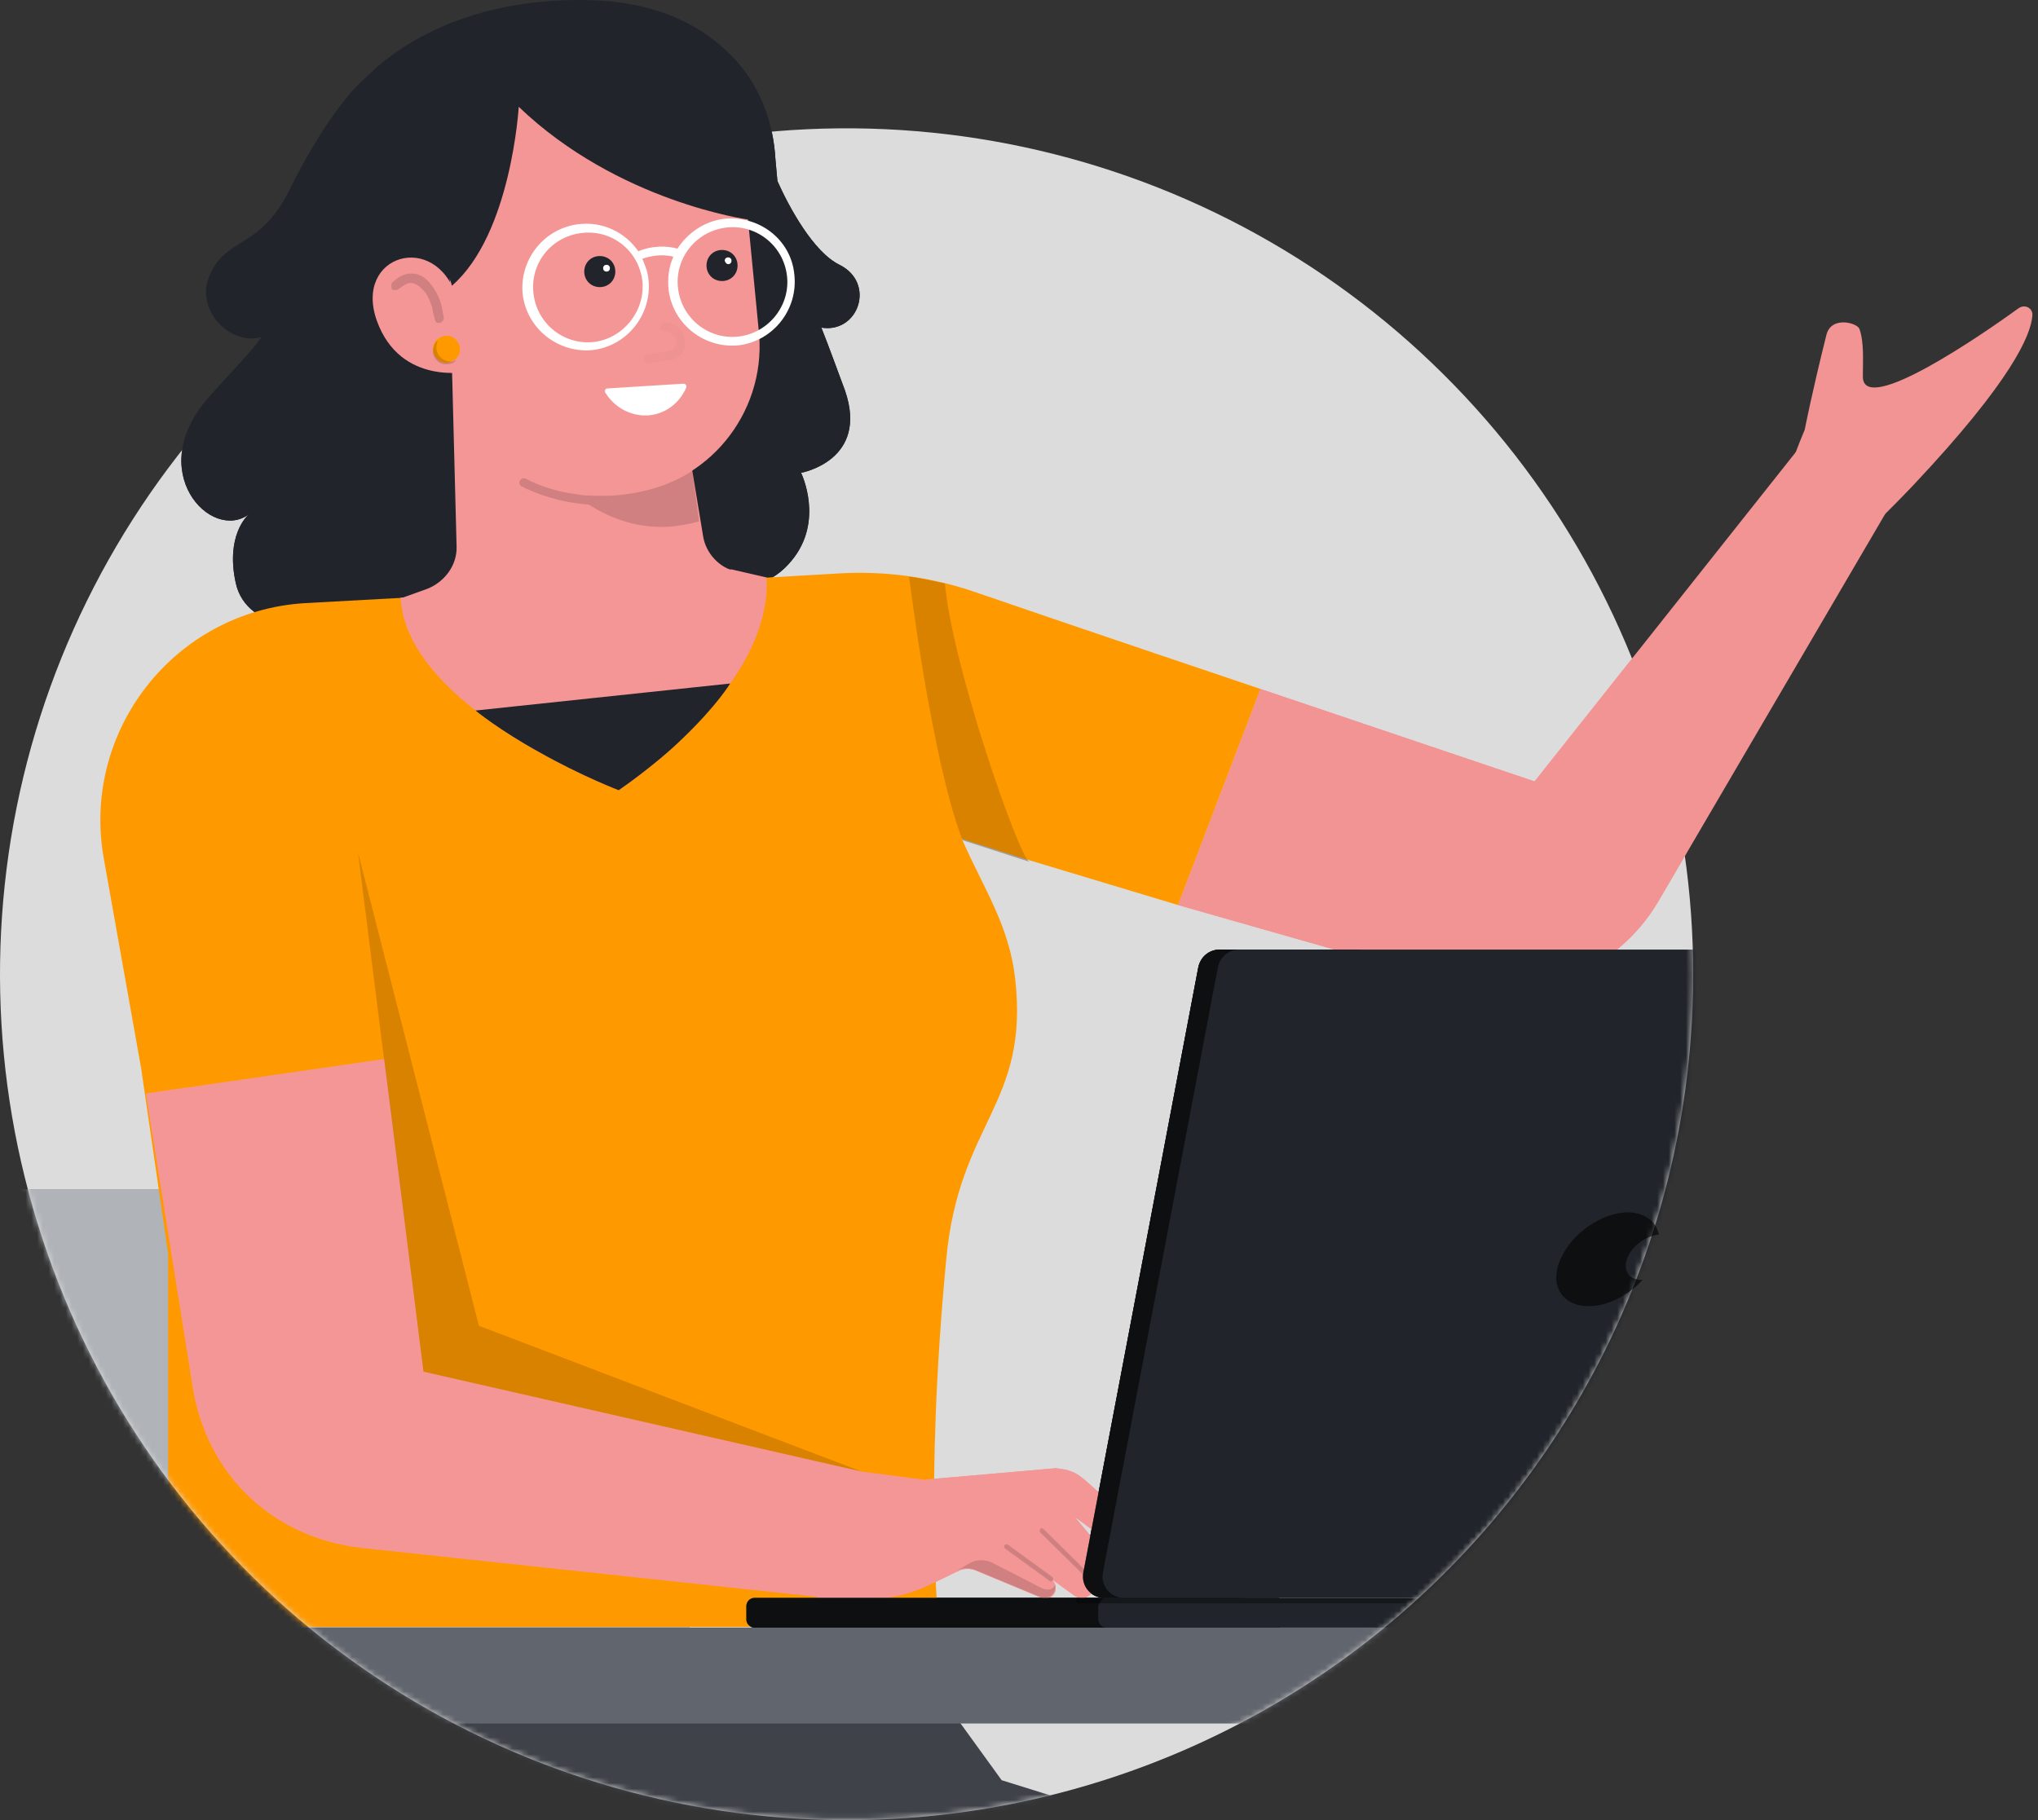 <svg width="356" height="318" viewBox="0 0 356 318" fill="none" xmlns="http://www.w3.org/2000/svg">
<rect x="0" y="0" width="356" height="318" fill="#333333" stroke="none"/>
<path d="M295.332 181.523C297.573 152.372 291.111 123.213 276.764 97.733C262.419 72.254 240.834 51.6 214.739 38.382C188.644 25.165 159.213 19.98 130.169 23.481C101.125 26.983 73.773 39.015 51.572 58.056C29.372 77.096 13.322 102.288 5.452 130.447C-2.418 158.605 -1.755 188.464 7.358 216.244C16.472 244.026 33.626 268.481 56.65 286.518C79.674 304.554 107.535 315.361 136.705 317.571C156.06 319.048 175.516 316.701 193.964 310.662C212.409 304.625 229.486 295.015 244.216 282.381C258.946 269.747 271.042 254.338 279.813 237.032C288.582 219.727 293.856 200.865 295.332 181.523Z" fill="#DCDCDC"/>
<path d="M143.47 57.241C144.886 60.781 146.184 64.438 147.599 68.214C151.847 80.484 139.93 82.608 139.93 82.608C139.93 82.608 144.06 90.985 138.278 97.946C132.497 105.025 124.71 101.603 124.71 101.603C124.71 101.603 122.115 105.379 114.799 106.205C104.299 107.267 100.169 103.255 100.169 103.255L89.079 101.721C87.663 102.547 86.719 108.093 75.156 109.862C64.538 111.514 58.874 105.379 58.874 105.379C56.279 111.042 43.064 110.57 41.177 101.839C39.407 93.698 43.064 90.159 43.536 89.805C36.929 94.878 24.895 82.254 36.575 69.275C41.295 63.966 43.89 61.488 45.66 58.893C40.233 60.427 34.215 54.291 36.457 48.51C39.289 41.195 45.306 43.791 50.498 33.29C57.459 19.25 63.004 14.294 63.358 14.058C72.679 4.502 86.955 -0.336 102.647 0.018C116.097 0.254 124.002 5.445 128.84 10.873C132.969 15.592 135.093 21.609 135.447 27.745C135.565 29.043 135.683 30.34 135.801 31.638C137.807 36.122 142.054 44.027 146.655 46.268C153.027 49.454 149.959 58.303 143.47 57.241Z" fill="#21252B"/>
<path d="M117.278 89.097C119.755 82.962 116.924 76.001 110.788 73.523C104.653 71.046 97.692 73.877 95.214 80.012C92.737 86.148 95.568 93.109 101.704 95.586C107.839 98.064 114.8 95.232 117.278 89.097Z" fill="#21252B"/>
<path d="M313.723 78.95L268.063 136.527L220.161 120.363L205.767 158.118L253.787 171.805C267.591 175.698 282.339 169.917 289.654 157.529L329.297 89.805L313.723 78.95Z" fill="#F39494"/>
<path d="M315.257 75.057C315.257 75.057 316.437 68.922 319.032 58.539C319.858 55.117 324.46 56.415 324.814 57.477C325.64 59.837 325.404 63.022 325.404 65.854C325.522 72.815 346.641 58.185 352.658 53.82C353.72 53.112 355.136 53.82 355.018 55.117C354.782 58.539 351.36 66.562 334.252 84.732C332.365 86.737 330.241 88.861 327.881 91.221C293.783 125.437 315.257 75.057 315.257 75.057Z" fill="#F39494"/>
<path d="M78.696 54.41L79.758 95.468C79.876 98.772 77.634 101.722 74.566 102.901L69.965 104.553L81.055 110.452C92.146 116.47 105.36 116.942 116.687 111.868C118.811 110.924 120.698 109.862 122.704 108.565L133.913 101.014L128.604 99.834C125.654 99.244 123.294 96.648 122.822 93.698L114.799 45.089L78.696 54.41Z" fill="#F59696"/>
<path d="M109.609 86.148L107.721 86.384C93.681 87.681 81.41 77.535 79.994 63.613L76.573 28.217C76.101 23.498 79.522 19.486 84.242 19.014L117.396 15.711C123.413 15.121 128.84 19.604 129.43 25.621L132.616 58.539C133.678 72.344 123.531 84.85 109.609 86.148Z" fill="#F59696"/>
<path d="M104.771 50.162C106.305 50.162 107.484 48.982 107.484 47.448C107.484 45.914 106.305 44.735 104.771 44.735C103.237 44.735 102.057 45.914 102.057 47.448C102.057 48.982 103.237 50.162 104.771 50.162Z" fill="#21252B"/>
<path d="M105.95 47.448C106.304 47.448 106.54 47.212 106.54 46.858C106.54 46.505 106.304 46.269 105.95 46.269C105.596 46.269 105.36 46.505 105.36 46.858C105.36 47.212 105.596 47.448 105.95 47.448Z" fill="white"/>
<path d="M126.126 49.1C127.66 49.1 128.84 47.92 128.84 46.387C128.84 44.853 127.66 43.673 126.126 43.673C124.592 43.673 123.413 44.853 123.413 46.387C123.413 47.92 124.592 49.1 126.126 49.1Z" fill="#21252B"/>
<path d="M127.188 46.151C127.542 46.151 127.778 45.915 127.778 45.561C127.778 45.207 127.542 44.971 127.188 44.971C126.834 44.971 126.598 45.207 126.598 45.561C126.716 45.915 126.952 46.151 127.188 46.151Z" fill="white"/>
<g opacity="0.15">
<path opacity="0.15" d="M117.041 62.906L113.383 63.496C112.911 63.496 112.557 63.26 112.439 62.906C112.439 62.434 112.675 62.079 113.029 61.961L116.687 61.371C117.631 61.253 118.221 60.309 118.103 59.483C117.985 58.539 117.041 57.949 116.215 57.949C115.743 57.949 115.389 57.713 115.271 57.359C115.271 56.887 115.507 56.535 115.861 56.416C117.631 56.181 119.401 57.477 119.519 59.129C120.108 61.017 118.929 62.67 117.041 62.906Z" fill="black"/>
</g>
<path d="M81.882 64.91C81.882 64.91 69.965 67.506 65.836 56.061C61.706 44.499 76.1 40.251 79.758 51.932L83.297 64.792L81.882 64.91Z" fill="#F59696"/>
<path opacity="0.15" d="M68.668 49.218C69.848 48.156 71.028 47.684 72.089 47.802C73.269 47.802 74.331 48.51 75.275 49.69C76.219 50.87 77.045 52.522 77.281 54.174L77.517 55.471C77.635 56.415 76.101 56.887 75.983 55.825C75.629 54.528 75.629 54.528 75.629 54.528C75.629 54.056 75.039 51.932 74.095 50.87C73.387 50.044 72.679 49.572 71.972 49.454C71.264 49.336 70.556 49.808 69.612 50.516C69.258 50.752 68.786 50.752 68.432 50.516C68.314 49.926 68.314 49.454 68.668 49.218Z" fill="black"/>
<path d="M78.107 63.377C79.405 63.259 80.466 62.197 80.349 60.899C80.231 59.601 79.169 58.539 77.871 58.657C76.573 58.775 75.511 59.837 75.629 61.135C75.747 62.433 76.809 63.495 78.107 63.377Z" fill="#FF9900"/>
<path opacity="0.15" d="M79.168 63.14C77.752 63.376 76.336 62.315 76.218 60.899C76.218 60.427 76.336 59.837 76.454 59.483C75.864 59.955 75.628 60.781 75.628 61.607C75.864 63.023 77.044 63.848 78.342 63.612C78.814 63.612 79.404 63.376 79.64 63.023C79.522 62.904 79.286 63.022 79.168 63.14Z" fill="black"/>
<path opacity="0.15" d="M120.935 82.254C117.16 84.732 112.794 86.03 108.075 86.502C107.013 86.62 106.069 86.62 105.007 86.62C104.653 86.62 104.181 86.62 103.827 86.62C103.709 86.62 103.709 86.62 103.591 86.62C103.001 86.502 102.411 86.62 101.703 86.502C101.467 86.502 101.232 86.384 100.996 86.384C96.984 85.912 93.916 84.732 91.911 83.67C91.557 83.434 91.085 83.552 90.849 83.906C90.613 84.26 90.731 84.732 91.085 84.968C93.68 86.266 97.692 87.799 102.883 88.153C105.715 90.041 110.552 92.283 116.452 92.047C118.457 91.929 120.345 91.575 122.115 91.103L120.935 82.254Z" fill="black"/>
<path d="M119.401 67.034C119.755 67.034 119.991 67.388 119.873 67.742C118.693 70.455 116.098 72.461 113.03 72.579C109.962 72.697 107.249 71.045 105.715 68.567C105.597 68.213 105.715 67.859 106.187 67.859L119.401 67.034Z" fill="white"/>
<path d="M69.965 104.435C71.027 124.021 108.074 138.061 108.074 138.061C108.074 138.061 134.975 120.481 133.913 100.896L127.778 99.48L69.965 104.435Z" fill="#F59696"/>
<path d="M126.362 38.246C122.941 38.718 120.109 40.723 118.339 43.437C115.154 42.611 112.558 43.437 111.496 43.909C109.254 40.605 105.243 38.6 100.878 39.19C94.86 40.016 90.613 45.561 91.321 51.578C92.147 57.595 97.692 61.843 103.709 61.135C109.726 60.309 113.974 54.764 113.266 48.746C113.148 47.449 112.676 46.387 112.204 45.207C113.266 44.853 115.39 44.263 117.631 44.853C116.805 46.623 116.57 48.628 116.806 50.752C117.631 56.769 123.177 61.017 129.194 60.309C135.211 59.483 139.459 53.938 138.751 47.92C138.161 41.785 132.498 37.538 126.362 38.246ZM103.945 59.719C98.754 60.427 93.916 56.769 93.209 51.46C92.501 46.151 96.158 41.431 101.467 40.723C106.777 40.016 111.496 43.673 112.204 48.982C112.794 54.174 109.018 59.011 103.945 59.719ZM129.194 58.775C124.003 59.483 119.165 55.825 118.457 50.516C117.749 45.325 121.407 40.487 126.716 39.779C131.908 39.072 136.745 42.729 137.453 48.038C138.161 53.23 134.385 58.067 129.194 58.775Z" fill="white"/>
<path d="M83.062 124.139L127.542 119.419C127.542 119.419 125.301 123.195 119.283 128.976C114.328 133.814 108.075 138.061 108.075 138.061C108.075 138.061 101.586 135.583 94.271 131.454C87.192 127.56 83.062 124.139 83.062 124.139Z" fill="#21252B"/>
<path d="M150.549 257.108L161.404 258.524L184.411 256.518C186.889 256.754 187.951 257.226 189.72 258.76L203.996 271.502C204.94 272.328 204.94 273.744 204.232 274.57C203.525 275.514 202.109 275.75 201.165 274.924L187.715 265.013L196.445 275.396C197.389 276.576 197.035 278.345 195.502 278.935C194.676 279.289 193.85 279.053 193.26 278.463L181.579 267.019L190.428 275.75C191.49 276.812 191.136 278.581 189.72 279.053C189.012 279.407 188.304 279.171 187.715 278.817L175.208 269.732L183.703 275.986C184.647 276.694 184.647 278.227 183.703 278.935C183.113 279.289 182.523 279.407 181.933 279.171L170.607 274.452C169.545 273.98 168.247 273.98 167.185 274.57L162.82 276.694C159.28 278.463 155.387 279.407 151.493 279.407H144.414C134.267 279.171 150.549 257.108 150.549 257.108Z" fill="#F59696"/>
<path opacity="0.15" d="M183.585 276.34C183.467 276.34 183.467 276.34 183.349 276.222L175.562 270.558C175.444 270.44 175.326 270.204 175.444 269.968C175.562 269.85 175.798 269.732 176.034 269.85L183.821 275.514C183.939 275.632 184.057 275.868 183.939 275.986C183.821 276.222 183.703 276.34 183.585 276.34Z" fill="black"/>
<path opacity="0.15" d="M190.31 276.104C190.192 276.104 190.074 276.104 190.074 275.986L181.697 267.727C181.579 267.609 181.579 267.373 181.697 267.137C181.815 266.901 182.051 267.019 182.287 267.137L190.664 275.396C190.782 275.514 190.782 275.75 190.664 275.986C190.546 276.104 190.31 276.104 190.31 276.104Z" fill="black"/>
<path opacity="0.15" d="M173.085 272.918C175.68 274.216 180.046 276.458 181.58 277.283C183.703 278.463 184.293 276.93 184.293 276.93C184.411 277.637 184.175 278.345 183.585 278.817C182.995 279.171 182.405 279.289 181.816 279.053L170.489 274.334C169.427 273.862 168.129 273.862 167.067 274.452L169.309 273.154C170.489 272.446 171.905 272.446 173.085 272.918Z" fill="black"/>
<path d="M150.549 257.108L73.977 239.646L67.134 185.019L25.485 191.036L33.626 242.124C35.986 257.58 47.548 268.671 63.122 270.44L144.414 279.171L150.549 257.108Z" fill="#F59696"/>
<path d="M131.789 279.171H223.11C223.818 279.171 224.526 279.761 224.526 280.587V282.947C224.526 283.655 223.936 284.362 223.11 284.362H131.789C131.081 284.362 130.374 283.773 130.374 282.947V280.587C130.374 279.879 130.963 279.171 131.789 279.171Z" fill="#21252B"/>
<path opacity="0.6" d="M131.789 279.171H223.11C223.818 279.171 224.526 279.761 224.526 280.587V282.947C224.526 283.655 223.936 284.362 223.11 284.362H131.789C131.081 284.362 130.374 283.773 130.374 282.947V280.587C130.374 279.879 130.963 279.171 131.789 279.171Z" fill="black"/>
<path d="M192.906 279.171H216.857C218.744 279.171 220.278 277.873 220.632 275.986L240.69 170.389C241.161 168.029 239.274 165.906 236.914 165.906H213.081C211.193 165.906 209.659 167.203 209.305 169.091L189.248 274.688C188.776 277.048 190.546 279.171 192.906 279.171Z" fill="#21252B"/>
<path opacity="0.6" d="M192.906 279.171H216.857C218.744 279.171 220.278 277.873 220.632 275.986L240.69 170.389C241.161 168.029 239.274 165.906 236.914 165.906H213.081C211.193 165.906 209.659 167.203 209.305 169.091L189.248 274.688C188.776 277.048 190.546 279.171 192.906 279.171Z" fill="black"/>
<path opacity="0.6" d="M284.345 219.589C283.401 221.713 284.462 223.6 286.586 223.6C286.704 223.6 286.822 223.6 286.94 223.6C284.462 226.314 280.687 228.32 277.265 228.202C272.782 228.084 270.54 224.426 272.664 219.825C274.67 215.341 279.979 211.802 284.463 211.802C287.294 211.92 289.3 213.336 289.772 215.695C287.648 215.931 285.288 217.465 284.345 219.589Z" fill="black"/>
<path opacity="0.15" d="M62.532 148.916L83.652 231.623L150.549 257.108L73.977 239.646L62.532 148.916Z" fill="black"/>
<path opacity="0.15" d="M168.129 146.792C162.702 132.634 158.808 100.778 158.808 100.778C159.87 100.778 165.061 101.957 165.061 101.957C166.359 116.47 178.04 149.859 179.809 150.567L168.129 146.792Z" fill="black"/>
<path d="M90.613 18.66C90.613 18.66 89.315 40.959 78.932 49.926C78.932 49.926 77.989 44.027 69.966 44.853C69.966 44.853 69.258 43.437 68.078 36.83C66.898 30.105 71.145 2.496 101.822 4.266C101.822 4.266 111.614 2.26 125.183 13.941C138.869 25.621 130.728 38.364 130.728 38.364C130.728 38.364 107.957 35.296 90.613 18.66Z" fill="#21252B"/>
<mask id="mask0_149_760" style="mask-type:alpha" maskUnits="userSpaceOnUse" x="0" y="22" width="296" height="296">
<path d="M295.332 181.523C297.573 152.372 291.111 123.213 276.765 97.733C262.419 72.254 240.834 51.6 214.739 38.382C188.644 25.165 159.214 19.98 130.169 23.481C101.125 26.983 73.773 39.015 51.572 58.056C29.372 77.096 13.322 102.288 5.452 130.447C-2.418 158.605 -1.755 188.464 7.359 216.244C16.472 244.026 33.626 268.481 56.65 286.518C79.675 304.554 107.535 315.361 136.705 317.571C156.06 319.048 175.517 316.701 193.964 310.662C212.41 304.625 229.486 295.015 244.216 282.381C258.946 269.747 271.042 254.338 279.813 237.032C288.583 219.727 293.856 200.865 295.332 181.523Z" fill="#DCDCDC"/>
</mask>
<g mask="url(#mask0_149_760)">
<path d="M143.47 57.241C144.886 60.781 146.184 64.438 147.599 68.214C151.847 80.484 139.93 82.608 139.93 82.608C139.93 82.608 144.06 90.985 138.278 97.946C132.497 105.025 124.71 101.603 124.71 101.603C124.71 101.603 122.115 105.379 114.799 106.205C104.299 107.267 100.169 103.255 100.169 103.255L89.079 101.721C87.663 102.547 86.719 108.093 75.156 109.862C64.538 111.514 58.874 105.379 58.874 105.379C56.279 111.042 43.064 110.57 41.177 101.839C39.407 93.698 43.064 90.159 43.536 89.805C36.929 94.878 24.895 82.254 36.575 69.275C41.295 63.966 43.89 61.488 45.66 58.893C40.233 60.427 34.215 54.291 36.457 48.51C39.289 41.195 45.306 43.791 50.498 33.29C57.459 19.25 63.004 14.294 63.358 14.058C72.679 4.502 86.955 -0.336 102.647 0.018C116.097 0.254 124.002 5.445 128.84 10.873C132.969 15.592 135.093 21.609 135.447 27.745C135.565 29.043 135.683 30.34 135.801 31.638C137.807 36.122 142.054 44.027 146.655 46.268C153.027 49.454 149.959 58.303 143.47 57.241Z" fill="#21252B"/>
<path d="M21.945 440.929H147.717C156.33 440.929 162.466 432.552 159.988 424.175L99.933 217.111C98.282 211.566 93.326 207.79 87.663 207.79H-38.109C-46.722 207.79 -52.857 216.167 -50.38 224.544L9.675 431.608C11.209 437.154 16.282 440.929 21.945 440.929Z" fill="#84888F"/>
<path d="M39.171 440.929H148.779C157.392 440.929 163.527 432.552 161.05 424.175L100.995 217.111C99.343 211.566 94.388 207.79 88.725 207.79H-20.884C-29.497 207.79 -35.632 216.167 -33.154 224.544L26.9 431.608C28.552 437.154 33.508 440.929 39.171 440.929Z" fill="#B0B4B9"/>
<path d="M262.635 636.666L246.353 625.458V557.852C246.353 557.852 246.353 557.734 246.235 557.734C245.881 456.621 244.229 394.443 239.864 356.57C235.734 320.702 198.569 350.316 188.304 345.479C182.051 342.529 177.922 330.967 165.533 330.259C143.588 329.197 140.402 300.173 140.402 300.173L125.182 389.959L182.877 391.965C181.343 450.486 205.294 487.769 216.267 549.357C210.249 553.251 205.766 560.448 205.766 571.185C232.431 580.034 229.481 628.761 229.481 628.761L262.635 636.666Z" fill="#F59696"/>
<path d="M165.533 330.377C177.921 330.967 182.051 342.647 188.304 345.597C190.428 346.541 193.613 346.187 197.507 345.125C191.726 341.586 187.478 330.967 175.562 330.377C153.616 329.315 150.431 300.291 150.431 300.291L147.245 319.286C150.903 324.95 156.684 329.905 165.533 330.377Z" fill="#F59696"/>
<g opacity="0.2">
<path opacity="0.4" d="M246.353 583.337C241.043 576.022 233.846 556.436 232.548 549.239C221.576 487.769 200.103 450.486 201.636 391.847L143.942 389.841L154.678 326.837C142.408 318.932 140.284 300.055 140.284 300.055L125.064 389.841L182.759 391.847C181.225 450.368 205.176 487.651 216.148 549.239C210.131 553.133 205.648 560.33 205.648 571.067C232.312 579.916 229.363 628.643 229.363 628.643L262.635 636.548L246.353 625.34V583.337Z" fill="black"/>
</g>
<path d="M183.821 421.579L267.708 339.934L174.972 311.027L163.527 295.217H29.142V378.043C29.142 402.112 48.61 421.579 72.679 421.579H183.821Z" fill="#3F4249"/>
<path opacity="0.2" d="M92.854 405.18C68.785 405.18 49.318 385.712 49.318 361.643V295.217H29.614V378.043C29.614 402.112 49.082 421.579 73.151 421.579H184.293L201.165 405.18H92.854Z" fill="black"/>
<path d="M286.114 284.363H461.794C466.395 284.363 470.171 288.138 470.171 292.74C470.171 297.341 466.395 301.117 461.794 301.117H286.114" fill="#61656D"/>
<path opacity="0.5" d="M286.114 284.363H461.794C466.395 284.363 470.171 288.138 470.171 292.74C470.171 297.341 466.395 301.117 461.794 301.117H286.114" fill="black"/>
<path d="M-154.443 284.363H382.154C386.755 284.363 390.531 288.138 390.531 292.74C390.531 297.341 386.755 301.117 382.154 301.117H-154.443C-159.044 301.117 -162.82 297.341 -162.82 292.74C-162.82 288.138 -159.162 284.363 -154.443 284.363Z" fill="#61656D"/>
<path d="M117.277 89.097C119.755 82.962 116.923 76.001 110.788 73.523C104.653 71.046 97.692 73.877 95.214 80.012C92.736 86.148 95.568 93.109 101.703 95.586C107.838 98.064 114.799 95.232 117.277 89.097Z" fill="#21252B"/>
<path d="M313.723 78.95L268.062 136.527L220.16 120.363L205.766 158.118L253.786 171.805C267.59 175.698 282.339 169.917 289.654 157.529L329.297 89.805L313.723 78.95Z" fill="#F39494"/>
<path d="M315.256 75.057C315.256 75.057 316.436 68.922 319.032 58.539C319.858 55.117 324.459 56.415 324.813 57.477C325.639 59.837 325.403 63.022 325.403 65.854C325.521 72.815 346.64 58.185 352.658 53.82C353.719 53.112 355.135 53.82 355.017 55.117C354.781 58.539 351.36 66.562 334.252 84.732C332.364 86.737 330.24 88.861 327.881 91.221C293.783 125.437 315.256 75.057 315.256 75.057Z" fill="#F39494"/>
<path d="M205.766 158.118L220.16 120.363C220.16 120.363 187.596 109.391 169.78 103.255C162.347 100.778 154.442 99.716 146.537 100.188L124.12 101.486L53.211 105.379C30.44 106.795 14.04 127.796 18.169 150.213L24.659 186.671L29.378 219.117V284.245H163.999C163.999 284.245 161.403 260.766 165.297 219.943C167.539 195.992 179.809 193.042 177.332 170.979C176.27 161.658 171.904 155.405 168.011 146.556L178.747 149.977L205.766 158.118Z" fill="#FF9900"/>
<path d="M78.696 54.41L79.758 95.468C79.876 98.772 77.634 101.722 74.566 102.901L69.965 104.553L81.055 110.452C92.146 116.47 105.36 116.942 116.687 111.868C118.811 110.924 120.698 109.862 122.704 108.565L133.913 101.014L128.604 99.834C125.654 99.244 123.294 96.648 122.822 93.698L114.799 45.089L78.696 54.41Z" fill="#F59696"/>
<path d="M109.608 86.148L107.72 86.384C93.68 87.681 81.41 77.535 79.994 63.613L76.572 28.217C76.1 23.498 79.522 19.486 84.241 19.014L117.395 15.711C123.412 15.121 128.84 19.604 129.43 25.621L132.615 58.539C133.677 72.344 123.53 84.85 109.608 86.148Z" fill="#F59696"/>
<path d="M104.771 50.162C106.305 50.162 107.484 48.982 107.484 47.448C107.484 45.914 106.305 44.735 104.771 44.735C103.237 44.735 102.057 45.914 102.057 47.448C102.057 48.982 103.237 50.162 104.771 50.162Z" fill="#21252B"/>
<path d="M105.95 47.448C106.304 47.448 106.54 47.212 106.54 46.858C106.54 46.505 106.304 46.269 105.95 46.269C105.596 46.269 105.36 46.505 105.36 46.858C105.36 47.212 105.596 47.448 105.95 47.448Z" fill="white"/>
<path d="M126.126 49.1C127.66 49.1 128.84 47.92 128.84 46.387C128.84 44.853 127.66 43.673 126.126 43.673C124.592 43.673 123.413 44.853 123.413 46.387C123.413 47.92 124.592 49.1 126.126 49.1Z" fill="#21252B"/>
<path d="M127.188 46.151C127.542 46.151 127.778 45.915 127.778 45.561C127.778 45.207 127.542 44.971 127.188 44.971C126.834 44.971 126.598 45.207 126.598 45.561C126.716 45.915 126.952 46.151 127.188 46.151Z" fill="white"/>
<g opacity="0.15">
<path opacity="0.15" d="M117.041 62.906L113.383 63.496C112.911 63.496 112.557 63.26 112.439 62.906C112.439 62.434 112.675 62.079 113.029 61.961L116.687 61.371C117.631 61.253 118.221 60.309 118.103 59.483C117.985 58.539 117.041 57.949 116.215 57.949C115.743 57.949 115.389 57.713 115.271 57.359C115.271 56.887 115.507 56.535 115.861 56.416C117.631 56.181 119.401 57.477 119.519 59.129C120.108 61.017 118.929 62.67 117.041 62.906Z" fill="black"/>
</g>
<path d="M81.882 64.91C81.882 64.91 69.965 67.506 65.836 56.061C61.706 44.499 76.1 40.251 79.758 51.932L83.297 64.792L81.882 64.91Z" fill="#F59696"/>
<path opacity="0.15" d="M68.667 49.218C69.847 48.156 71.027 47.684 72.089 47.802C73.269 47.802 74.331 48.51 75.275 49.69C76.218 50.87 77.044 52.522 77.28 54.174L77.516 55.471C77.634 56.415 76.1 56.887 75.982 55.825C75.629 54.528 75.629 54.528 75.629 54.528C75.629 54.056 75.039 51.932 74.095 50.87C73.387 50.044 72.679 49.572 71.971 49.454C71.263 49.336 70.555 49.808 69.611 50.516C69.257 50.752 68.785 50.752 68.431 50.516C68.313 49.926 68.313 49.454 68.667 49.218Z" fill="black"/>
<path d="M78.106 63.377C79.404 63.259 80.466 62.197 80.348 60.899C80.23 59.601 79.168 58.539 77.87 58.657C76.573 58.775 75.511 59.837 75.629 61.135C75.747 62.433 76.808 63.495 78.106 63.377Z" fill="#FF9900"/>
<path opacity="0.15" d="M79.168 63.14C77.752 63.376 76.336 62.315 76.218 60.899C76.218 60.427 76.336 59.837 76.454 59.483C75.864 59.955 75.628 60.781 75.628 61.607C75.864 63.023 77.044 63.848 78.342 63.612C78.814 63.612 79.404 63.376 79.64 63.023C79.522 62.904 79.286 63.022 79.168 63.14Z" fill="black"/>
<path opacity="0.15" d="M120.935 82.254C117.159 84.732 112.794 86.03 108.074 86.502C107.012 86.62 106.068 86.62 105.007 86.62C104.653 86.62 104.181 86.62 103.827 86.62C103.709 86.62 103.709 86.62 103.591 86.62C103.001 86.502 102.411 86.62 101.703 86.502C101.467 86.502 101.231 86.384 100.995 86.384C96.984 85.912 93.916 84.732 91.91 83.67C91.556 83.434 91.084 83.552 90.848 83.906C90.612 84.26 90.73 84.732 91.084 84.968C93.68 86.266 97.692 87.799 102.883 88.153C105.714 90.041 110.552 92.283 116.451 92.047C118.457 91.929 120.345 91.575 122.114 91.103L120.935 82.254Z" fill="black"/>
<path d="M119.401 67.034C119.755 67.034 119.991 67.388 119.873 67.742C118.693 70.455 116.097 72.461 113.03 72.579C109.962 72.697 107.248 71.045 105.714 68.567C105.596 68.213 105.714 67.859 106.186 67.859L119.401 67.034Z" fill="white"/>
<path d="M69.965 104.435C71.027 124.021 108.074 138.061 108.074 138.061C108.074 138.061 134.975 120.481 133.913 100.896L127.778 99.48L69.965 104.435Z" fill="#F59696"/>
<path d="M126.362 38.246C122.94 38.718 120.109 40.723 118.339 43.437C115.153 42.611 112.558 43.437 111.496 43.909C109.254 40.605 105.243 38.6 100.877 39.19C94.86 40.016 90.612 45.561 91.32 51.578C92.146 57.595 97.691 61.843 103.709 61.135C109.726 60.309 113.973 54.764 113.266 48.746C113.148 47.449 112.676 46.387 112.204 45.207C113.265 44.853 115.389 44.263 117.631 44.853C116.805 46.623 116.569 48.628 116.805 50.752C117.631 56.769 123.176 61.017 129.194 60.309C135.211 59.483 139.458 53.938 138.75 47.92C138.16 41.785 132.497 37.538 126.362 38.246ZM103.945 59.719C98.753 60.427 93.916 56.769 93.208 51.46C92.5 46.151 96.158 41.431 101.467 40.723C106.776 40.016 111.496 43.673 112.204 48.982C112.794 54.174 109.018 59.011 103.945 59.719ZM129.194 58.775C124.002 59.483 119.165 55.825 118.457 50.516C117.749 45.325 121.406 40.487 126.716 39.779C131.907 39.072 136.745 42.729 137.452 48.038C138.16 53.23 134.385 58.067 129.194 58.775Z" fill="white"/>
<path d="M83.061 124.139L127.542 119.419C127.542 119.419 125.3 123.195 119.283 128.976C114.328 133.814 108.074 138.061 108.074 138.061C108.074 138.061 101.585 135.583 94.27 131.454C87.191 127.56 83.061 124.139 83.061 124.139Z" fill="#21252B"/>
<path d="M150.549 257.108L161.404 258.524L184.411 256.518C186.889 256.754 187.951 257.226 189.72 258.76L203.996 271.502C204.94 272.328 204.94 273.744 204.232 274.57C203.525 275.514 202.109 275.75 201.165 274.924L187.715 265.013L196.445 275.396C197.389 276.576 197.035 278.345 195.502 278.935C194.676 279.289 193.85 279.053 193.26 278.463L181.579 267.019L190.428 275.75C191.49 276.812 191.136 278.581 189.72 279.053C189.012 279.407 188.304 279.171 187.715 278.817L175.208 269.732L183.703 275.986C184.647 276.694 184.647 278.227 183.703 278.935C183.113 279.289 182.523 279.407 181.933 279.171L170.607 274.452C169.545 273.98 168.247 273.98 167.185 274.57L162.82 276.694C159.28 278.463 155.387 279.407 151.493 279.407H144.414C134.267 279.171 150.549 257.108 150.549 257.108Z" fill="#F59696"/>
<path opacity="0.15" d="M183.585 276.34C183.467 276.34 183.467 276.34 183.349 276.222L175.562 270.558C175.444 270.44 175.326 270.204 175.444 269.968C175.562 269.85 175.798 269.732 176.034 269.85L183.821 275.514C183.939 275.632 184.057 275.868 183.939 275.986C183.821 276.222 183.703 276.34 183.585 276.34Z" fill="black"/>
<path opacity="0.15" d="M190.31 276.104C190.192 276.104 190.074 276.104 190.074 275.986L181.697 267.727C181.579 267.609 181.579 267.373 181.697 267.137C181.815 266.901 182.051 267.019 182.287 267.137L190.664 275.396C190.782 275.514 190.782 275.75 190.664 275.986C190.546 276.104 190.31 276.104 190.31 276.104Z" fill="black"/>
<path opacity="0.15" d="M173.084 272.918C175.68 274.216 180.045 276.458 181.579 277.283C183.703 278.463 184.293 276.93 184.293 276.93C184.411 277.637 184.175 278.345 183.585 278.817C182.995 279.171 182.405 279.289 181.815 279.053L170.488 274.334C169.427 273.862 168.129 273.862 167.067 274.452L169.309 273.154C170.488 272.446 171.904 272.446 173.084 272.918Z" fill="black"/>
<path d="M150.549 257.108L73.977 239.646L67.134 185.019L25.485 191.036L33.626 242.124C35.986 257.58 47.548 268.671 63.122 270.44L144.414 279.171L150.549 257.108Z" fill="#F59696"/>
<path d="M131.789 279.171H223.11C223.818 279.171 224.526 279.761 224.526 280.587V282.947C224.526 283.655 223.936 284.362 223.11 284.362H131.789C131.081 284.362 130.374 283.773 130.374 282.947V280.587C130.374 279.879 130.963 279.171 131.789 279.171Z" fill="#21252B"/>
<path opacity="0.6" d="M131.789 279.171H223.11C223.818 279.171 224.526 279.761 224.526 280.587V282.947C224.526 283.655 223.936 284.362 223.11 284.362H131.789C131.081 284.362 130.374 283.773 130.374 282.947V280.587C130.374 279.879 130.963 279.171 131.789 279.171Z" fill="black"/>
<path d="M193.26 279.171H352.422C353.129 279.171 353.837 279.761 353.837 280.587V282.947C353.837 283.655 353.247 284.362 352.422 284.362H193.26C192.552 284.362 191.844 283.773 191.844 282.947V280.587C192.08 279.879 192.552 279.171 193.26 279.171Z" fill="#21252B"/>
<g opacity="0.6">
<path opacity="0.6" d="M350.416 280.115H188.422C188.186 280.115 187.95 279.879 187.95 279.643C187.95 279.407 188.186 279.171 188.422 279.171H350.416C350.652 279.171 350.888 279.407 350.888 279.643C350.888 279.879 350.534 280.115 350.416 280.115Z" fill="black"/>
</g>
<path d="M192.906 279.171H216.857C218.744 279.171 220.278 277.873 220.632 275.986L240.69 170.389C241.161 168.029 239.274 165.906 236.914 165.906H213.081C211.193 165.906 209.659 167.203 209.305 169.091L189.248 274.688C188.776 277.048 190.546 279.171 192.906 279.171Z" fill="#21252B"/>
<path opacity="0.6" d="M192.906 279.171H216.857C218.744 279.171 220.278 277.873 220.632 275.986L240.69 170.389C241.161 168.029 239.274 165.906 236.914 165.906H213.081C211.193 165.906 209.659 167.203 209.305 169.091L189.248 274.688C188.776 277.048 190.546 279.171 192.906 279.171Z" fill="black"/>
<path d="M196.327 279.171H350.298C352.186 279.171 353.72 277.873 354.074 275.986L374.131 170.389C374.603 168.029 372.715 165.906 370.356 165.906H216.503C214.615 165.906 213.081 167.203 212.727 169.091L192.67 274.688C192.198 277.048 193.968 279.171 196.327 279.171Z" fill="#21252B"/>
<path opacity="0.6" d="M284.344 219.589C283.4 221.713 284.462 223.6 286.586 223.6C286.704 223.6 286.822 223.6 286.94 223.6C284.462 226.314 280.687 228.32 277.265 228.202C272.782 228.084 270.54 224.426 272.664 219.825C274.669 215.341 279.979 211.802 284.462 211.802C287.294 211.92 289.299 213.336 289.771 215.695C287.648 215.931 285.288 217.465 284.344 219.589Z" fill="black"/>
<path opacity="0.15" d="M62.532 148.916L83.651 231.623L150.549 257.108L73.976 239.646L62.532 148.916Z" fill="black"/>
<path opacity="0.15" d="M168.129 146.792C162.702 132.634 158.808 100.778 158.808 100.778C159.87 100.778 165.061 101.957 165.061 101.957C166.359 116.47 178.04 149.859 179.809 150.567L168.129 146.792Z" fill="black"/>
<path d="M90.612 18.66C90.612 18.66 89.315 40.959 78.932 49.926C78.932 49.926 77.988 44.027 69.965 44.853C69.965 44.853 69.257 43.437 68.077 36.83C66.897 30.105 71.145 2.496 101.821 4.266C101.821 4.266 111.614 2.26 125.182 13.941C138.868 25.621 130.727 38.364 130.727 38.364C130.727 38.364 107.956 35.296 90.612 18.66Z" fill="#21252B"/>
</g>
</svg>
